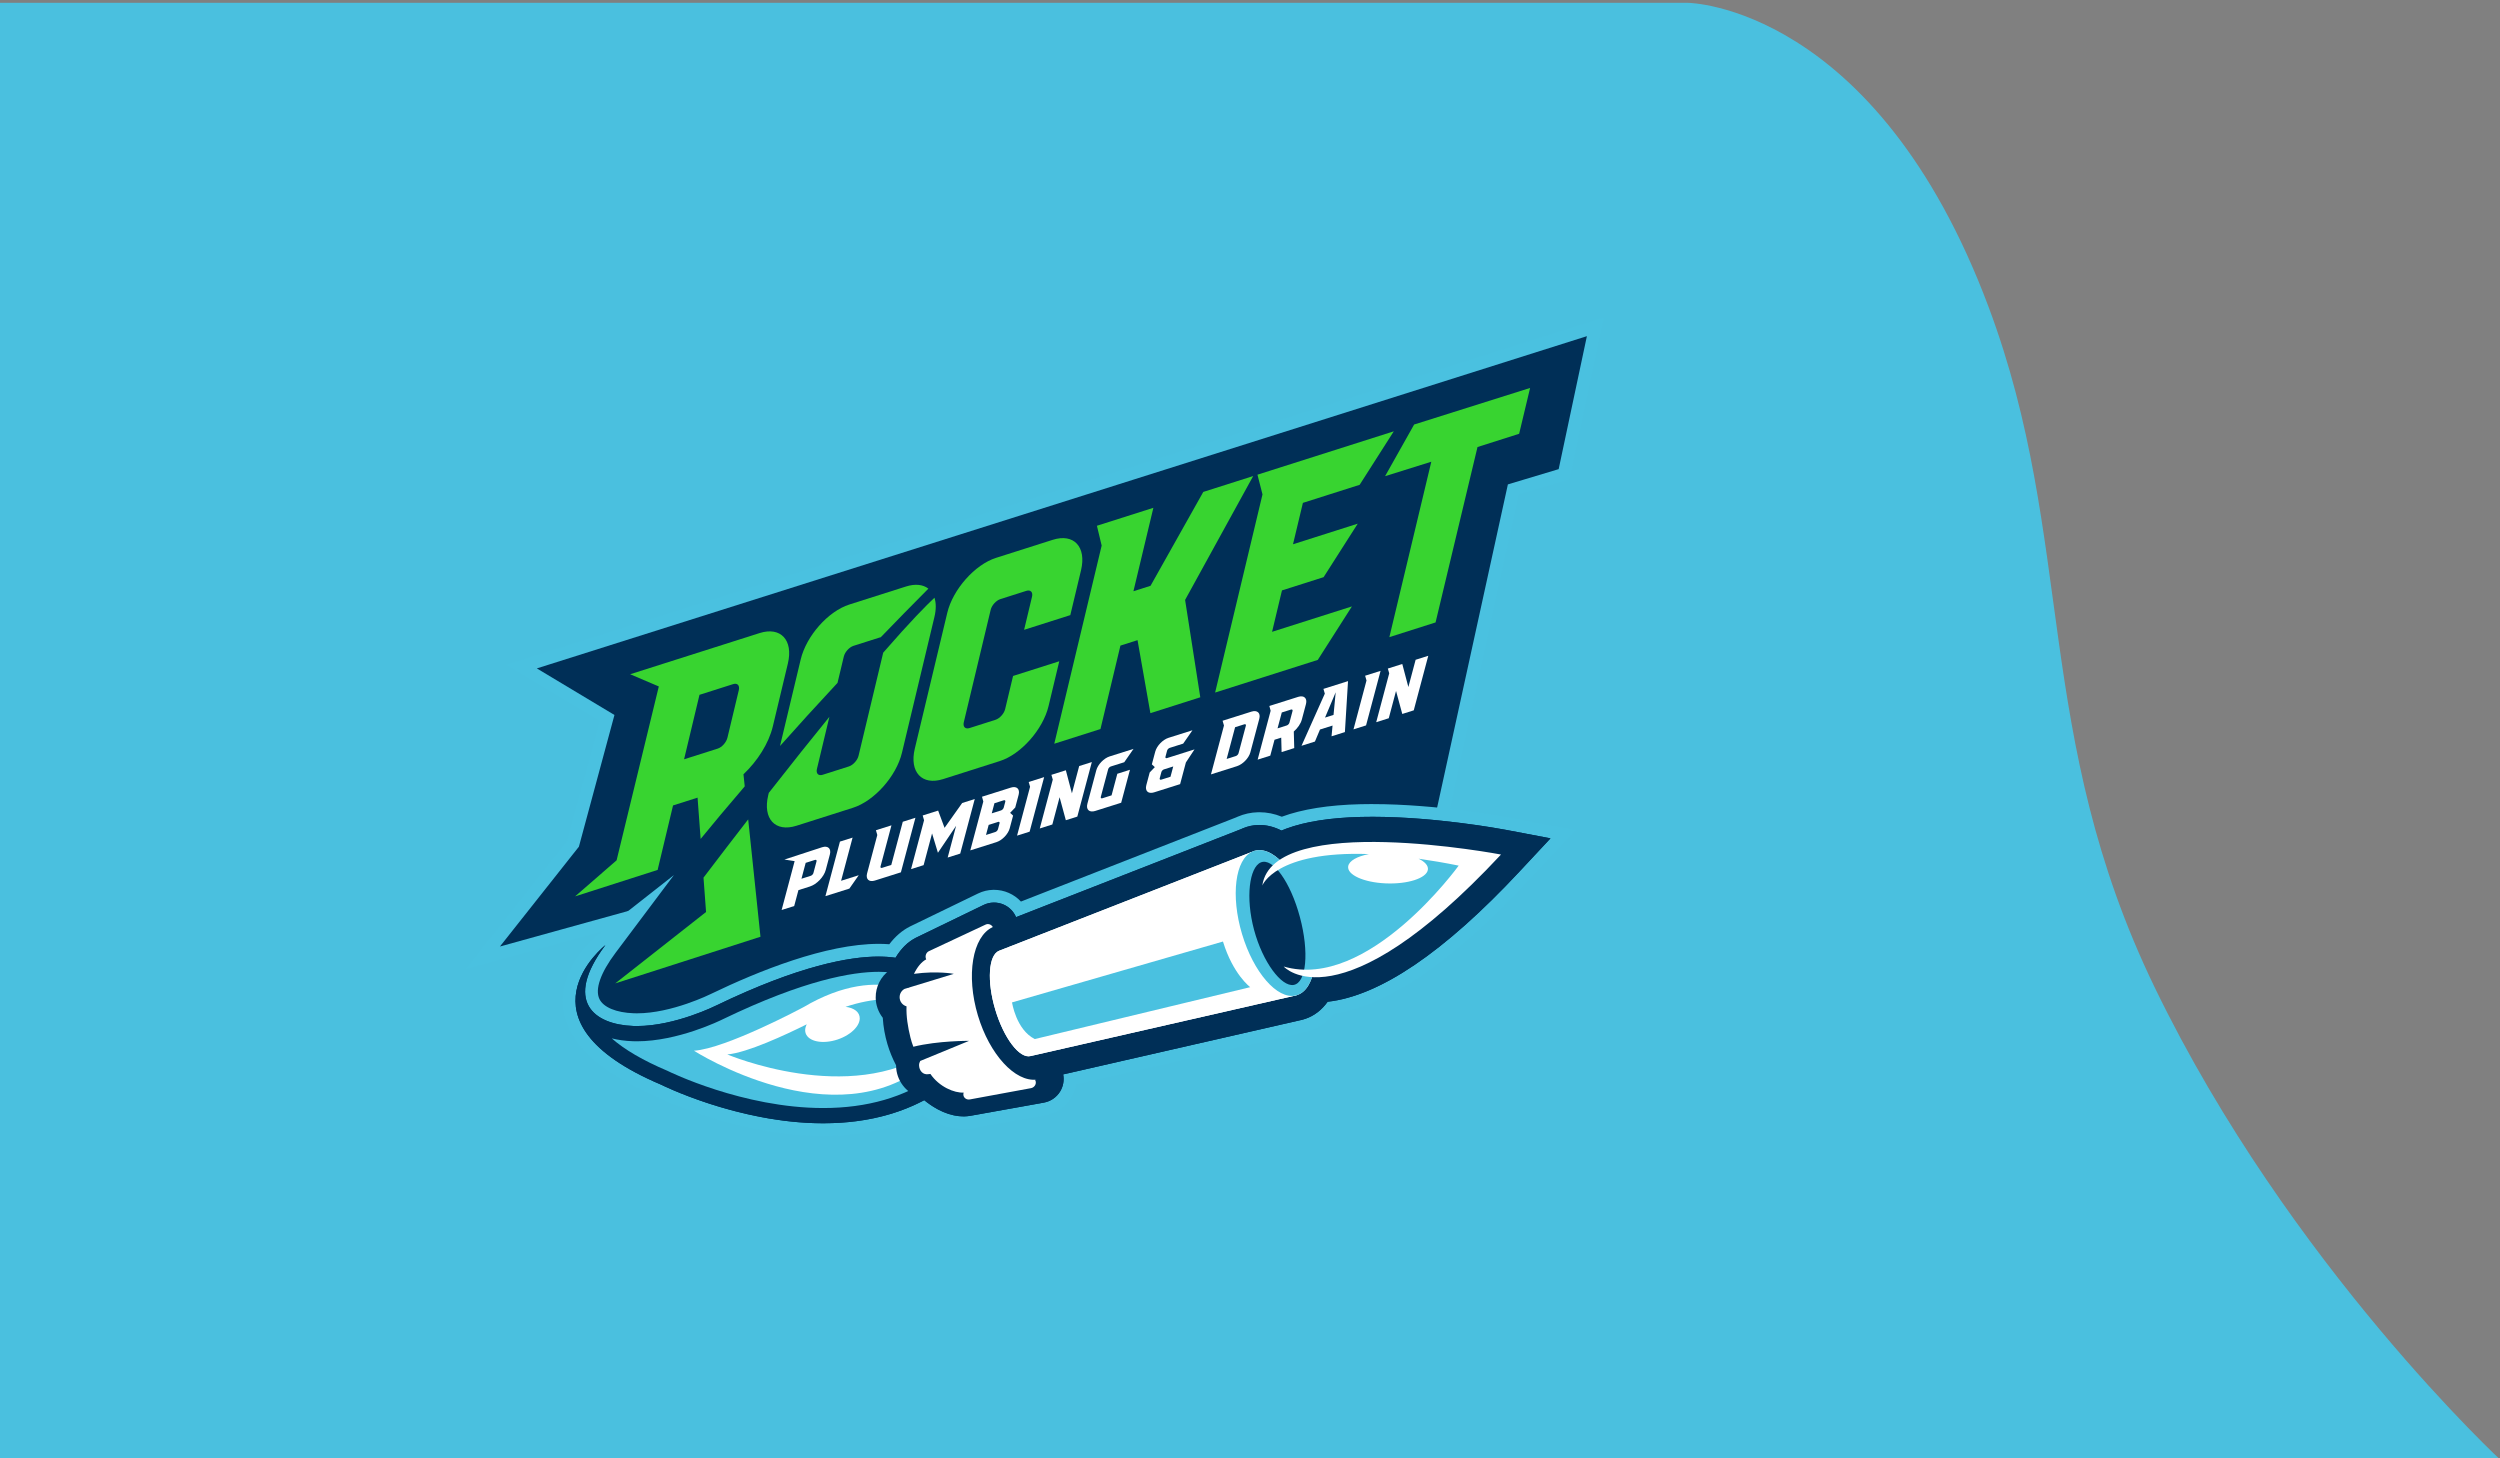 <?xml version="1.0" encoding="UTF-8"?>
<svg id="Layer_1" xmlns="http://www.w3.org/2000/svg" version="1.1" viewBox="0 0 600 350">
  <rect x="0" y="0" width="600" height="350" fill="#808080" stroke="none"/>
  <!-- Generator: Adobe Illustrator 29.3.0, SVG Export Plug-In . SVG Version: 2.1.0 Build 146)  -->
  <defs>
    <style>
      .st0 {
        fill: #4ac0df;
      }

      .st1 {
        fill: #fff;
      }

      .st2 {
        fill: #38d430;
      }

      .st3 {
        fill: #002f57;
      }

      .st4 {
        fill: #4ac1e0;
      }
    </style>
  </defs>
  <path class="st0" d="M600.746,350.988H-.384V.679h405.501s45.033.482,72.174,73.07c20.892,55.877,10.477,102.652,39.886,163.334,32.288,66.623,83.57,113.904,83.57,113.904Z"/>
  <g>
    <g>
      <path class="st1" d="M200.094,207.526l-.988,3.72c-.442,1.664-2.15,3.459-3.812,3.992l-2.726.874-1.013,3.813-3.007.964,3.112-11.72-2.446-.367,9.028-2.991c1.401-.449,2.219.332,1.852,1.715ZM196.898,209.2c.075-.281-.091-.432-.37-.343l-2.222.712-1.013,3.813,2.222-.713c.28-.09.564-.386.638-.667l.745-2.803h0Z"/>
      <path class="st1" d="M206.996,212.479l-2.237,3.214-5.734,1.838,3.475-13.085,3.026-.97-2.75,10.356,4.221-1.353h-.001Z"/>
      <path class="st1" d="M220.56,198.656l-3.475,13.085-6.238,2c-1.401.449-2.218-.332-1.851-1.715l2.442-9.197-.329-1.143,3.717-1.192-2.621,9.87c-.069.261.095.414.375.324l2.204-.707,2.75-10.355,3.025-.97h.001Z"/>
      <path class="st1" d="M234.754,194.106l-3.475,13.085-3.007.964,2.02-7.608-4.35,6.473-1.402-4.629-2.02,7.608-3.007.964,3.112-11.72-.329-1.143,3.698-1.185,1.536,4.125,4.216-5.969,3.007-.964h.001Z"/>
      <path class="st1" d="M244.443,196.095l-1.23,1.283.713.661-.809,3.047c-.367,1.383-1.791,2.883-3.192,3.332l-6.238,2,3.112-11.72-.31-1.149,6.91-2.215c1.401-.449,2.218.332,1.851,1.715l-.809,3.047h.002ZM240.687,199.881c.06-.224-.059-.357-.25-.347l-2.353.754-.64,2.412,2.223-.713c.28-.09.564-.387.638-.667l.382-1.44h0ZM242.062,194.704c.07-.262-.095-.414-.375-.324l-2.223.712-.645,2.43,2.223-.712c.28-.09.564-.386.638-.667l.382-1.439h0Z"/>
      <path class="st1" d="M247.882,201.867l-3.007.964,3.112-11.72-.329-1.143,3.698-1.185-3.475,13.084h.001Z"/>
      <path class="st1" d="M262.768,185.125l-3.475,13.085-2.746.88-1.493-5.507-1.738,6.543-3.007.964,3.112-11.72-.329-1.143,3.455-1.108,1.456,5.519,1.737-6.542,3.026-.97h.002Z"/>
      <path class="st1" d="M271.889,186.937l-2.1,7.907-6.237,1.999c-1.382.443-2.219-.331-1.852-1.715l2.134-8.037c.367-1.384,1.81-2.889,3.192-3.332l5.715-1.832-2.219,3.208-3.212,1.029c-.28.09-.564.386-.633.647l-1.767,6.655c-.07.262.095.414.375.324l2.204-.706,1.375-5.178,3.025-.97h0Z"/>
      <path class="st1" d="M287.334,181.986l-2.065,3.141-1.38,5.197-6.238,2c-1.401.449-2.218-.332-1.851-1.715l.809-3.047,1.23-1.284-.713-.66.809-3.047c.367-1.383,1.791-2.883,3.192-3.331l5.715-1.833-2.219,3.208-3.212,1.03c-.28.09-.563.386-.633.647l-.392,1.477c-.075.28.076.421.356.33l6.593-2.113h0ZM282.245,186.097l-2.223.713c-.28.089-.545.38-.615.642l-.397,1.495c-.07.262.095.414.375.324l2.204-.706.655-2.468h0Z"/>
      <path class="st1" d="M302.83,174.59l-2.134,8.038c-.367,1.383-1.809,2.889-3.21,3.338l-6.219,1.994,3.112-11.72-.328-1.144,6.91-2.215c1.401-.449,2.237.326,1.869,1.71h0ZM299.621,176.251c.07-.262-.095-.414-.375-.324l-2.204.707-2.02,7.608,2.204-.706c.28-.09.563-.387.638-.667l1.757-6.617h0Z"/>
      <path class="st1" d="M311.085,177.604l.108,3.967-3.026.97-.089-3.46-1.606.515-1.013,3.813-3.026.97,3.112-11.72-.31-1.149,6.91-2.215c1.382-.443,2.218.332,1.851,1.715l-.988,3.72c-.268,1.009-1.01,2.068-1.925,2.875h.002ZM307.198,176.866l2.204-.706c.28-.09.563-.386.638-.667l.745-2.803c.075-.281-.09-.433-.37-.343l-2.204.706-1.013,3.813Z"/>
      <path class="st1" d="M320.36,176.135l-3.007.964-1.21,2.885-3.212,1.03,5.578-12.511-.329-1.143,5.883-1.886-.749,12.21-3.193,1.024.239-2.574h0ZM320.594,173.58l.515-5.416-2.551,6.068,2.036-.653h0Z"/>
      <path class="st1" d="M328.376,176.062l-3.007.964,3.112-11.72-.329-1.143,3.698-1.186-3.475,13.085h.001Z"/>
      <path class="st1" d="M343.262,159.319l-3.475,13.085-2.745.88-1.493-5.507-1.738,6.543-3.007.964,3.112-11.72-.329-1.143,3.455-1.108,1.456,5.518,1.737-6.542,3.026-.97h.001Z"/>
    </g>
    <g>
      <polygon class="st3" points="345.481 198.36 363.192 117.462 375.386 113.796 382.893 78.43 125.146 159.983 145.691 172.314 137.544 202.496 115.876 229.886 150.626 220.258 143.323 229.597 139.983 244.62 168.113 249.207 345.481 198.36"/>
      <path class="st4" d="M168.205,250.771l-.338-.055-29.727-4.848,3.765-16.941,4.659-5.957-34.793,9.639,24.378-30.815,7.764-28.763-22.464-13.482,263.484-83.368-8.239,38.819-12.2,3.668-17.715,80.911-178.574,51.193h0ZM141.827,243.371l26.193,4.272,176.162-50.502,17.709-80.885,12.188-3.664,6.773-31.913-252.012,79.739,18.628,11.18-8.53,31.601-18.958,23.964,34.708-9.616-9.948,12.72-2.913,13.105h0ZM345.48,198.36h.004-.004Z"/>
    </g>
    <g>
      <path class="st2" d="M245.785,151.155l1.904-7.964c.254-1.062-.35-1.711-1.376-1.384l-6.228,1.981c-1.026.327-2.066,1.498-2.32,2.56l-6.457,27.003c-.254,1.062.35,1.711,1.376,1.384l6.228-1.981c1.026-.327,2.066-1.498,2.32-2.56l1.904-7.964,11.088-3.527-2.575,10.771c-1.342,5.613-6.624,11.568-11.689,13.179l-13.62,4.333c-5.065,1.611-8.133-1.688-6.791-7.301l7.799-32.616c1.342-5.613,6.623-11.568,11.688-13.179l13.62-4.333c5.065-1.611,8.134,1.687,6.792,7.301l-2.575,10.771-11.088,3.527h0Z"/>
      <path class="st2" d="M284.423,143.979l3.645,23.369-11.977,3.81-3.083-17.521-4.106,1.306-4.788,20.025-11.087,3.527,11.372-47.559-1.14-4.753,13.551-4.311-4.788,20.025,4.106-1.306,12.66-22.529,11.977-3.81-16.341,29.727h0Z"/>
      <path class="st2" d="M305.295,151.636l19.164-6.097-8.192,12.838-24.639,7.838,11.372-47.559-1.208-4.732,32.716-10.408-8.192,12.838-13.62,4.333-2.376,9.936,15.537-4.943-8.192,12.838-9.993,3.179-2.376,9.936v.003Z"/>
      <path class="st2" d="M367.223,93.11l-2.63,10.998-9.993,3.179-10.066,42.098-11.087,3.527,10.066-42.098-11.094,3.471,6.972-12.399,27.831-8.777h.001Z"/>
      <g>
        <path class="st2" d="M201.005,163.886l1.512-6.325c.254-1.062,1.293-2.233,2.32-2.56l6.297-2.003c.086-.027.169-.046.249-.06,3.627-3.765,7.437-7.657,11.428-11.662-1.26-.985-3.127-1.231-5.401-.507l-13.552,4.311c-5.133,1.633-10.346,7.566-11.688,13.179l-4.97,20.785c4.157-4.677,8.76-9.747,13.806-15.159h0Z"/>
        <path class="st2" d="M211.971,156.635l-5.918,24.75c-.254,1.062-1.293,2.233-2.32,2.56l-6.297,2.003c-1.026.327-1.63-.322-1.376-1.384l2.995-12.524c-4.212,5.169-9.035,11.206-14.545,18.25l-.14.585c-1.342,5.613,1.658,8.934,6.791,7.301l13.552-4.311c5.133-1.633,10.415-7.588,11.757-13.201l7.799-32.616c.43-1.8.405-3.36.006-4.597-1.924,1.794-5.7,5.589-12.304,13.184h0Z"/>
      </g>
      <g>
        <path class="st2" d="M157.858,208.658l.07-.026-.056-.031,3.657-15.295,5.886-1.873.737,9.914c2.877-3.524,6.408-7.762,10.583-12.621l-.304-2.9c3.35-3.168,6.068-7.397,7.048-11.493l3.609-15.094c1.342-5.613-1.726-8.912-6.791-7.301l-31.058,9.88,6.874,2.929-10.13,41.729-9.961,8.654,19.806-6.351.029-.122h0ZM167.877,166.758l8.076-2.569c1.026-.326,1.63.322,1.358,1.46l-2.721,11.378c-.272,1.138-1.311,2.309-2.338,2.636l-8.076,2.569,3.7-15.474h0Z"/>
        <path class="st2" d="M168.841,210.631l.613,8.247-21.802,17.138,34.862-11.197-2.95-28.172c-3.343,4.318-6.912,8.971-10.723,13.984h0Z"/>
      </g>
    </g>
    <g>
      <path class="st1" d="M199.172,205.06l-.991,3.723c-.443,1.665-2.156,3.457-3.823,3.983l-2.735.864-1.016,3.816-3.017.953,3.122-11.729-2.454-.378,9.056-2.958c1.405-.444,2.226.342,1.857,1.726h.001ZM195.966,206.724c.075-.281-.091-.434-.371-.345l-2.229.704-1.016,3.816,2.229-.704c.281-.089.566-.384.64-.665l.747-2.806h0Z"/>
      <path class="st1" d="M206.096,210.052l-2.244,3.211-5.752,1.816,3.486-13.095,3.035-.958-2.759,10.364,4.234-1.337h0Z"/>
      <path class="st1" d="M219.702,196.262l-3.486,13.095-6.257,1.977c-1.405.443-2.225-.343-1.857-1.727l2.45-9.204-.33-1.147,3.728-1.178-2.629,9.878c-.07.261.095.415.376.327l2.211-.699,2.759-10.363,3.035-.959h0Z"/>
      <path class="st1" d="M233.941,191.765l-3.486,13.095-3.016.953,2.027-7.614-4.364,6.467-1.407-4.644-2.027,7.614-3.016.953,3.122-11.729-.33-1.147,3.709-1.171,1.541,4.14,4.229-5.963,3.016-.953h.002Z"/>
      <path class="st1" d="M243.66,193.801l-1.233,1.28.715.665-.812,3.049c-.368,1.384-1.797,2.881-3.202,3.324l-6.258,1.976,3.122-11.729-.311-1.153,6.932-2.189c1.405-.444,2.225.342,1.857,1.726l-.812,3.049.002.002ZM239.892,197.578c.06-.224-.059-.358-.251-.349l-2.36.745-.642,2.414,2.23-.704c.281-.089.566-.385.64-.665l.383-1.441h0ZM241.271,192.397c.07-.262-.096-.415-.376-.326l-2.229.704-.647,2.432,2.229-.704c.281-.089.565-.384.64-.665l.383-1.44h0Z"/>
      <path class="st1" d="M247.11,199.599l-3.016.953,3.122-11.729-.33-1.147,3.709-1.171-3.486,13.095h.001Z"/>
      <path class="st1" d="M262.042,182.889l-3.486,13.095-2.754.87-1.498-5.524-1.743,6.548-3.016.953,3.122-11.729-.33-1.146,3.466-1.095,1.46,5.536,1.743-6.547,3.035-.958v-.003Z"/>
      <path class="st1" d="M271.191,184.745l-2.107,7.914-6.257,1.976c-1.386.438-2.226-.342-1.857-1.726l2.141-8.044c.368-1.385,1.816-2.887,3.202-3.324l5.733-1.811-2.226,3.205-3.222,1.017c-.281.089-.566.384-.635.646l-1.773,6.66c-.07.262.095.416.376.327l2.211-.698,1.38-5.182,3.035-.958v-.002Z"/>
      <path class="st1" d="M286.685,179.852l-2.071,3.138-1.385,5.201-6.257,1.976c-1.405.444-2.225-.343-1.857-1.726l.812-3.05,1.233-1.281-.715-.664.812-3.05c.368-1.384,1.796-2.881,3.202-3.324l5.733-1.811-2.226,3.205-3.222,1.018c-.281.089-.565.384-.635.646l-.393,1.478c-.075.281.076.422.357.332l6.613-2.088h-.001ZM281.579,183.949l-2.23.704c-.281.088-.547.379-.617.641l-.398,1.496c-.07.262.095.416.376.327l2.211-.698.657-2.47h.001Z"/>
      <path class="st1" d="M302.229,172.509l-2.141,8.044c-.368,1.384-1.815,2.886-3.22,3.33l-6.238,1.971,3.122-11.729-.329-1.147,6.931-2.189c1.405-.443,2.244.337,1.875,1.721h0ZM299.01,174.16c.07-.262-.095-.415-.376-.327l-2.211.699-2.027,7.614,2.211-.698c.281-.089.565-.385.64-.665l1.763-6.623h0Z"/>
      <path class="st1" d="M310.51,175.565l.109,3.975-3.035.958-.089-3.467-1.611.509-1.016,3.816-3.036.958,3.122-11.729-.311-1.153,6.932-2.189c1.386-.438,2.225.343,1.857,1.727l-.991,3.723c-.269,1.01-1.013,2.068-1.931,2.872h0ZM306.611,174.809l2.211-.698c.281-.089.565-.384.64-.665l.747-2.806c.075-.281-.09-.434-.371-.345l-2.211.698-1.016,3.816h0Z"/>
      <path class="st1" d="M319.814,174.134l-3.017.953-1.214,2.885-3.222,1.018,5.595-12.511-.33-1.147,5.901-1.864-.751,12.231-3.203,1.012.24-2.578h0ZM320.049,171.576l.517-5.424-2.559,6.069,2.042-.645Z"/>
      <path class="st1" d="M327.854,174.096l-3.016.953,3.122-11.729-.33-1.147,3.709-1.172-3.486,13.096h0Z"/>
      <path class="st1" d="M342.787,157.386l-3.486,13.095-2.754.87-1.498-5.524-1.743,6.548-3.016.953,3.122-11.729-.33-1.147,3.466-1.095,1.46,5.535,1.743-6.547,3.035-.958h0Z"/>
    </g>
    <g>
      <path class="st3" d="M197.577,271.115c-.841,0-1.703-.016-2.56-.047-19.212-.692-35.786-8.758-36.98-9.351-13.148-5.568-20.326-12.214-21.335-19.756-1.236-9.239,7.287-16.055,7.65-16.341l9.164-7.202-6.997,9.322c-4.035,5.375-5.431,9.758-4.038,12.675,1.218,2.55,4.695,4.113,9.542,4.29h.021c.276.01.552.015.829.015,8.759,0,18.309-4.753,18.405-4.801,20.351-9.815,32.77-11.873,39.609-11.873.415,0,.812.007,1.192.021.715.025,1.412.076,2.083.152,1.373-2.018,3.056-3.562,4.91-4.496l16.321-7.91c.943-.457,1.951-.701,2.997-.726.058-.001.116-.002.174-.002,1,0,2.011.212,2.924.613,1.243.546,2.292,1.414,3.049,2.509l52.731-20.626c.122-.058.243-.113.364-.165,1.373-.592,2.832-.911,4.335-.948.097-.002.194-.003.291-.003,1.794,0,3.589.403,5.345,1.199.187-.074.376-.146.563-.216,4.698-1.748,10.896-2.727,18.42-2.911.892-.022,1.817-.033,2.749-.033,15.55,0,31.653,3.026,32.331,3.154l13.462,2.561-9.358,10.027c-17.985,19.27-33.559,29.9-46.304,31.61-1.533,1.953-3.494,3.368-5.707,4.113-.277.102-.564.188-.854.256-.088.023-.176.045-.267.066-.085.019-.17.037-.255.054l-55.581,12.704c-.015,1.307-.383,2.592-1.08,3.724-1.085,1.765-2.878,2.988-4.917,3.354l-17.703,3.18c-.537.088-1.06.137-1.579.149-.094.002-.189.003-.284.003-3.149,0-6.448-1.243-9.594-3.605-6.965,3.489-15.057,5.258-24.068,5.258v.003Z"/>
      <path class="st4" d="M329.336,196.033c15.422,0,31.337,2.993,32.045,3.127l10.738,2.043-7.467,8.001c-18.05,19.34-33.525,29.834-46.019,31.215-1.407,1.986-3.248,3.396-5.38,4.108-.234.086-.476.159-.72.216-.078.021-.157.041-.238.059-.073.017-.15.033-.229.048l-56.9,13.006c.276,1.409.014,2.883-.746,4.118-.858,1.395-2.274,2.361-3.885,2.651l-17.702,3.18c-.45.073-.898.115-1.346.126-.082.002-.164.003-.247.003-3.052,0-6.345-1.365-9.424-3.884-7.702,4.078-16.125,5.537-24.239,5.537-.839,0-1.675-.016-2.506-.046-19.414-.699-36.395-9.212-36.395-9.212-36.418-15.399-13.379-33.505-13.379-33.505-10.1,13.456-2.8,19.07,6.682,19.411h.011c.294.01.588.016.883.016,9.243,0,19.093-4.964,19.093-4.964,19.818-9.558,31.982-11.71,38.921-11.71.396,0,.776.007,1.138.02,1.124.04,2.082.14,2.901.268,1.308-2.183,2.96-3.83,4.835-4.775l16.3-7.899c.745-.361,1.541-.554,2.368-.574.046-.001.091-.002.137-.002.791,0,1.586.166,2.309.484,1.351.593,2.41,1.675,2.977,3.019l54.027-21.133c.121-.058.24-.113.359-.164,1.192-.514,2.461-.792,3.767-.824.085-.002.17-.003.255-.003,1.774,0,3.549.451,5.293,1.343.374-.158.757-.311,1.146-.456,4.54-1.689,10.57-2.636,17.925-2.815.9-.022,1.805-.032,2.712-.032M329.336,192.976c-.946,0-1.883.011-2.787.033-7.693.187-14.057,1.198-18.914,3.005-1.765-.716-3.567-1.078-5.376-1.078-.11,0-.219.001-.329.004-1.699.041-3.349.402-4.904,1.073-.12.052-.241.106-.364.164l-51.638,20.198c-.811-.877-1.801-1.585-2.921-2.077-1.104-.485-2.328-.741-3.538-.741-.071,0-.141,0-.211.003-1.266.031-2.486.326-3.626.879l-16.301,7.9-.021.01-.021.011c-1.848.931-3.534,2.385-4.952,4.257-.425-.034-.859-.059-1.298-.074-.407-.015-.826-.022-1.248-.022-12.678,0-28.885,6.533-40.249,12.013l-.024.012-.024.012c-.09.045-9.336,4.637-17.716,4.637-.261,0-.521-.005-.775-.014h-.02c-4.191-.151-7.267-1.43-8.217-3.421-1.116-2.336.263-6.278,3.881-11.098l13.994-18.644-18.329,14.404c-.391.308-9.572,7.651-8.221,17.745,1.085,8.107,8.558,15.153,22.212,20.943,1.541.761,18.243,8.793,37.563,9.489.875.032,1.755.048,2.616.048,8.894,0,16.929-1.685,23.916-5.011,3.185,2.203,6.523,3.358,9.747,3.358.107,0,.214-.001.321-.004.588-.014,1.181-.07,1.764-.165l.024-.004.024-.004,17.702-3.18c2.468-.444,4.636-1.923,5.949-4.058.624-1.015,1.03-2.131,1.207-3.284l54.467-12.45c.095-.019.188-.038.276-.058.105-.024.205-.049.304-.075.333-.08.665-.179.987-.296,2.302-.779,4.356-2.194,6.007-4.128,6.381-.985,13.438-4.078,21.003-9.209,7.857-5.329,16.474-12.996,25.612-22.786l7.467-8.001,3.783-4.054-5.448-1.036-10.738-2.043c-.683-.13-16.905-3.181-32.616-3.181h0v-.002Z"/>
    </g>
    <g>
      <g>
        <path class="st4" d="M197.577,267.756c-19.74,0-37.9-8.974-38.081-9.064l-.052-.027-.054-.023c-10.546-4.46-17.01-9.648-18.88-15.112,2.211,2.723,6.247,4.348,11.416,4.532.316.011.631.017.949.017,9.568,0,19.497-4.949,19.916-5.16,19.727-9.514,31.609-11.514,38.097-11.514,3.526,0,5.53.595,6.386.933l9.271,26.528c-7.766,5.9-17.505,8.89-28.967,8.89h-.001Z"/>
        <path class="st3" d="M210.887,233.235c2.426,0,4.027.298,4.955.555l8.528,24.402c-7.264,5.135-16.263,7.735-26.793,7.735-19.281,0-37.086-8.782-37.261-8.87l-.106-.053-.109-.046c-5.743-2.428-10.201-5.037-13.283-7.747,1.544.385,3.232.617,5.041.681.332.012.673.018,1.014.018,9.823,0,19.944-4.959,20.708-5.34,19.43-9.368,31.011-11.334,37.306-11.334M145.298,226.823s-23.039,18.105,13.379,33.505c0,0,18.466,9.258,38.901,9.258,10.615,0,21.76-2.498,31.126-10.088l-9.952-28.476s-2.177-1.446-7.864-1.446c-6.939,0-19.104,2.152-38.921,11.71,0,0-9.85,4.964-19.093,4.964-.296,0-.589-.005-.883-.016-9.488-.338-16.796-5.95-6.693-19.411h0Z"/>
      </g>
      <path class="st1" d="M223.297,240.681s-10.965-10.483-30.552,1.088c0,0-18.512,9.911-26.197,10.404,0,0,33.706,21.64,56.049,2.966l.7-14.458h0Z"/>
      <path class="st4" d="M202.928,241.64c2.056.238,3.44,1.273,3.41,2.808-.043,2.214-3.009,4.627-6.626,5.388-3.617.762-6.515-.416-6.472-2.63.009-.455.147-.917.382-1.373-5.039,2.512-14.273,6.822-19.07,7.234,0,0,29.336,12.456,49.066-.93l.566-9.824s-7.589-5.247-21.255-.672h-.001Z"/>
      <path class="st3" d="M231.487,267.93c-3.368.082-7.049-1.518-10.419-4.517-3.208-.818-5.621-3.574-5.97-6.92-.029-.275-.043-.553-.044-.83-.847-1.609-1.536-3.295-2.053-5.02-.617-2.059-.999-4.2-1.136-6.376-1.079-1.379-1.676-3.064-1.697-4.829-.03-2.616,1.223-5.072,3.317-6.595,1.413-3.68,3.624-6.418,6.276-7.754l16.3-7.899c.745-.361,1.541-.554,2.368-.574.836-.02,1.681.146,2.446.482,1.351.593,2.41,1.675,2.977,3.019l54.027-21.133c.121-.058.24-.113.359-.164,1.192-.514,2.461-.792,3.767-.824,1.858-.045,3.72.405,5.548,1.34.374-.158.757-.311,1.146-.456,4.54-1.689,10.57-2.636,17.925-2.815,16.21-.394,34.008,2.953,34.757,3.095l10.738,2.043-7.467,8.001c-18.05,19.34-33.525,29.834-46.019,31.215-1.407,1.986-3.248,3.396-5.38,4.108-.234.086-.476.159-.72.216-.078.021-.157.041-.238.059-.073.017-.15.033-.229.048l-56.9,13.006c.276,1.409.014,2.883-.746,4.118-.858,1.395-2.274,2.361-3.885,2.651l-17.702,3.18c-.45.073-.898.115-1.346.126h0Z"/>
      <g>
        <path class="st1" d="M314.188,218.892c-2.986-9.969-9.15-16.436-13.57-14.529-.119.051-.235.11-.349.172l-.003-.008s-60.582,23.697-60.476,23.655c-2.576,1.01-2.96,7.342-.915,14.166,2.045,6.824,5.818,11.802,8.487,11.103l63.516-14.518c.029-.006.058-.009.087-.015.027-.006.053-.016.081-.023l.126-.029-.002-.007c4.509-1.284,5.958-10.146,3.017-19.967h.001Z"/>
        <g>
          <polygon class="st1" points="238.558 222.358 238.558 222.358 238.558 222.358 238.558 222.358 238.558 222.358"/>
          <polygon class="st1" points="249.528 258.971 249.529 258.971 249.529 258.971 249.528 258.971"/>
          <path class="st1" d="M248.421,259.17l.374-.067c-5.189.616-11.299-6.047-14.099-15.393-2.879-9.607-1.335-18.959,3.58-21.225-.357-.615-1.096-.882-1.729-.585l-13.599,6.372c-.688.322-.996,1.186-.684,1.918.008.019.021.035.029.054-1.111.579-2.133,1.81-2.942,3.479,5.664-.771,9.559,0,9.559,0l-10.72,3.278c-.006.023-.012.044-.018.067-.019,0-.036-.005-.055-.005-.056,0-.11.006-.165.011l-.817.25.006-.016c-.737.378-1.24,1.157-1.23,2.053.012,1.04.713,1.897,1.654,2.154-.088,2.394.306,4.919.937,7.47.19.768.426,1.511.702,2.229,5.945-1.473,13.372-1.411,13.372-1.411l-11.716,4.823c-.181.316-.289.673-.281,1.056.027,1.192.874,2.393,2.363,2.103.12-.023.239-.022.356-.042,2.115,3.101,5.752,4.607,7.985,4.476-.069.193-.098.399-.066.609.106.706.801,1.171,1.543,1.034l14.671-2.706c.742-.137,1.263-.826,1.156-1.532-.025-.166-.085-.318-.169-.453h.003Z"/>
        </g>
        <path class="st1" d="M300.267,204.527s-60.582,23.697-60.476,23.655c-2.576,1.01-2.96,7.342-.915,14.166,2.045,6.824,5.818,11.802,8.487,11.103l63.81-14.585-10.906-34.339h0Z"/>
        <path class="st4" d="M314.188,218.892c2.986,9.969,1.45,18.957-3.221,20.026-4.455,1.02-10.14-5.605-12.88-14.755s-1.684-17.981,2.532-19.8c4.42-1.907,10.584,4.56,13.57,14.529h-.001Z"/>
      </g>
      <polygon class="st4" points="311.836 234.468 324.293 231.754 345.9 217.394 356.819 205.354 325.208 203.237 304.143 208.085 301.68 216.007 311.836 234.468"/>
      <path class="st3" d="M311.973,220.08c2.277,8.482,1.543,15.792-1.502,16.305-2.904.489-7.404-5.429-9.494-13.214s-1.119-15.018,1.603-16.186c2.854-1.225,7.116,4.613,9.393,13.096h0Z"/>
      <path class="st1" d="M302.957,212.526s3.138-8.362,25.589-7.548c-2.794.533-4.768,1.608-4.979,2.923-.326,2.036,3.69,3.875,8.971,4.109,5.281.233,9.826-1.228,10.152-3.263.158-.986-.705-1.926-2.236-2.66,2.974.421,6.175.967,9.631,1.661,0,0-21.774,30.122-42.001,24.217,0,0,13.179,14.89,52.159-26.875,0,0-54.754-10.417-57.286,7.436h0Z"/>
      <path class="st4" d="M248.347,249.374l51.703-12.454s-4.126-3.066-6.536-10.953l-50.626,14.607s.975,6.554,5.459,8.8h0Z"/>
    </g>
  </g>
</svg>